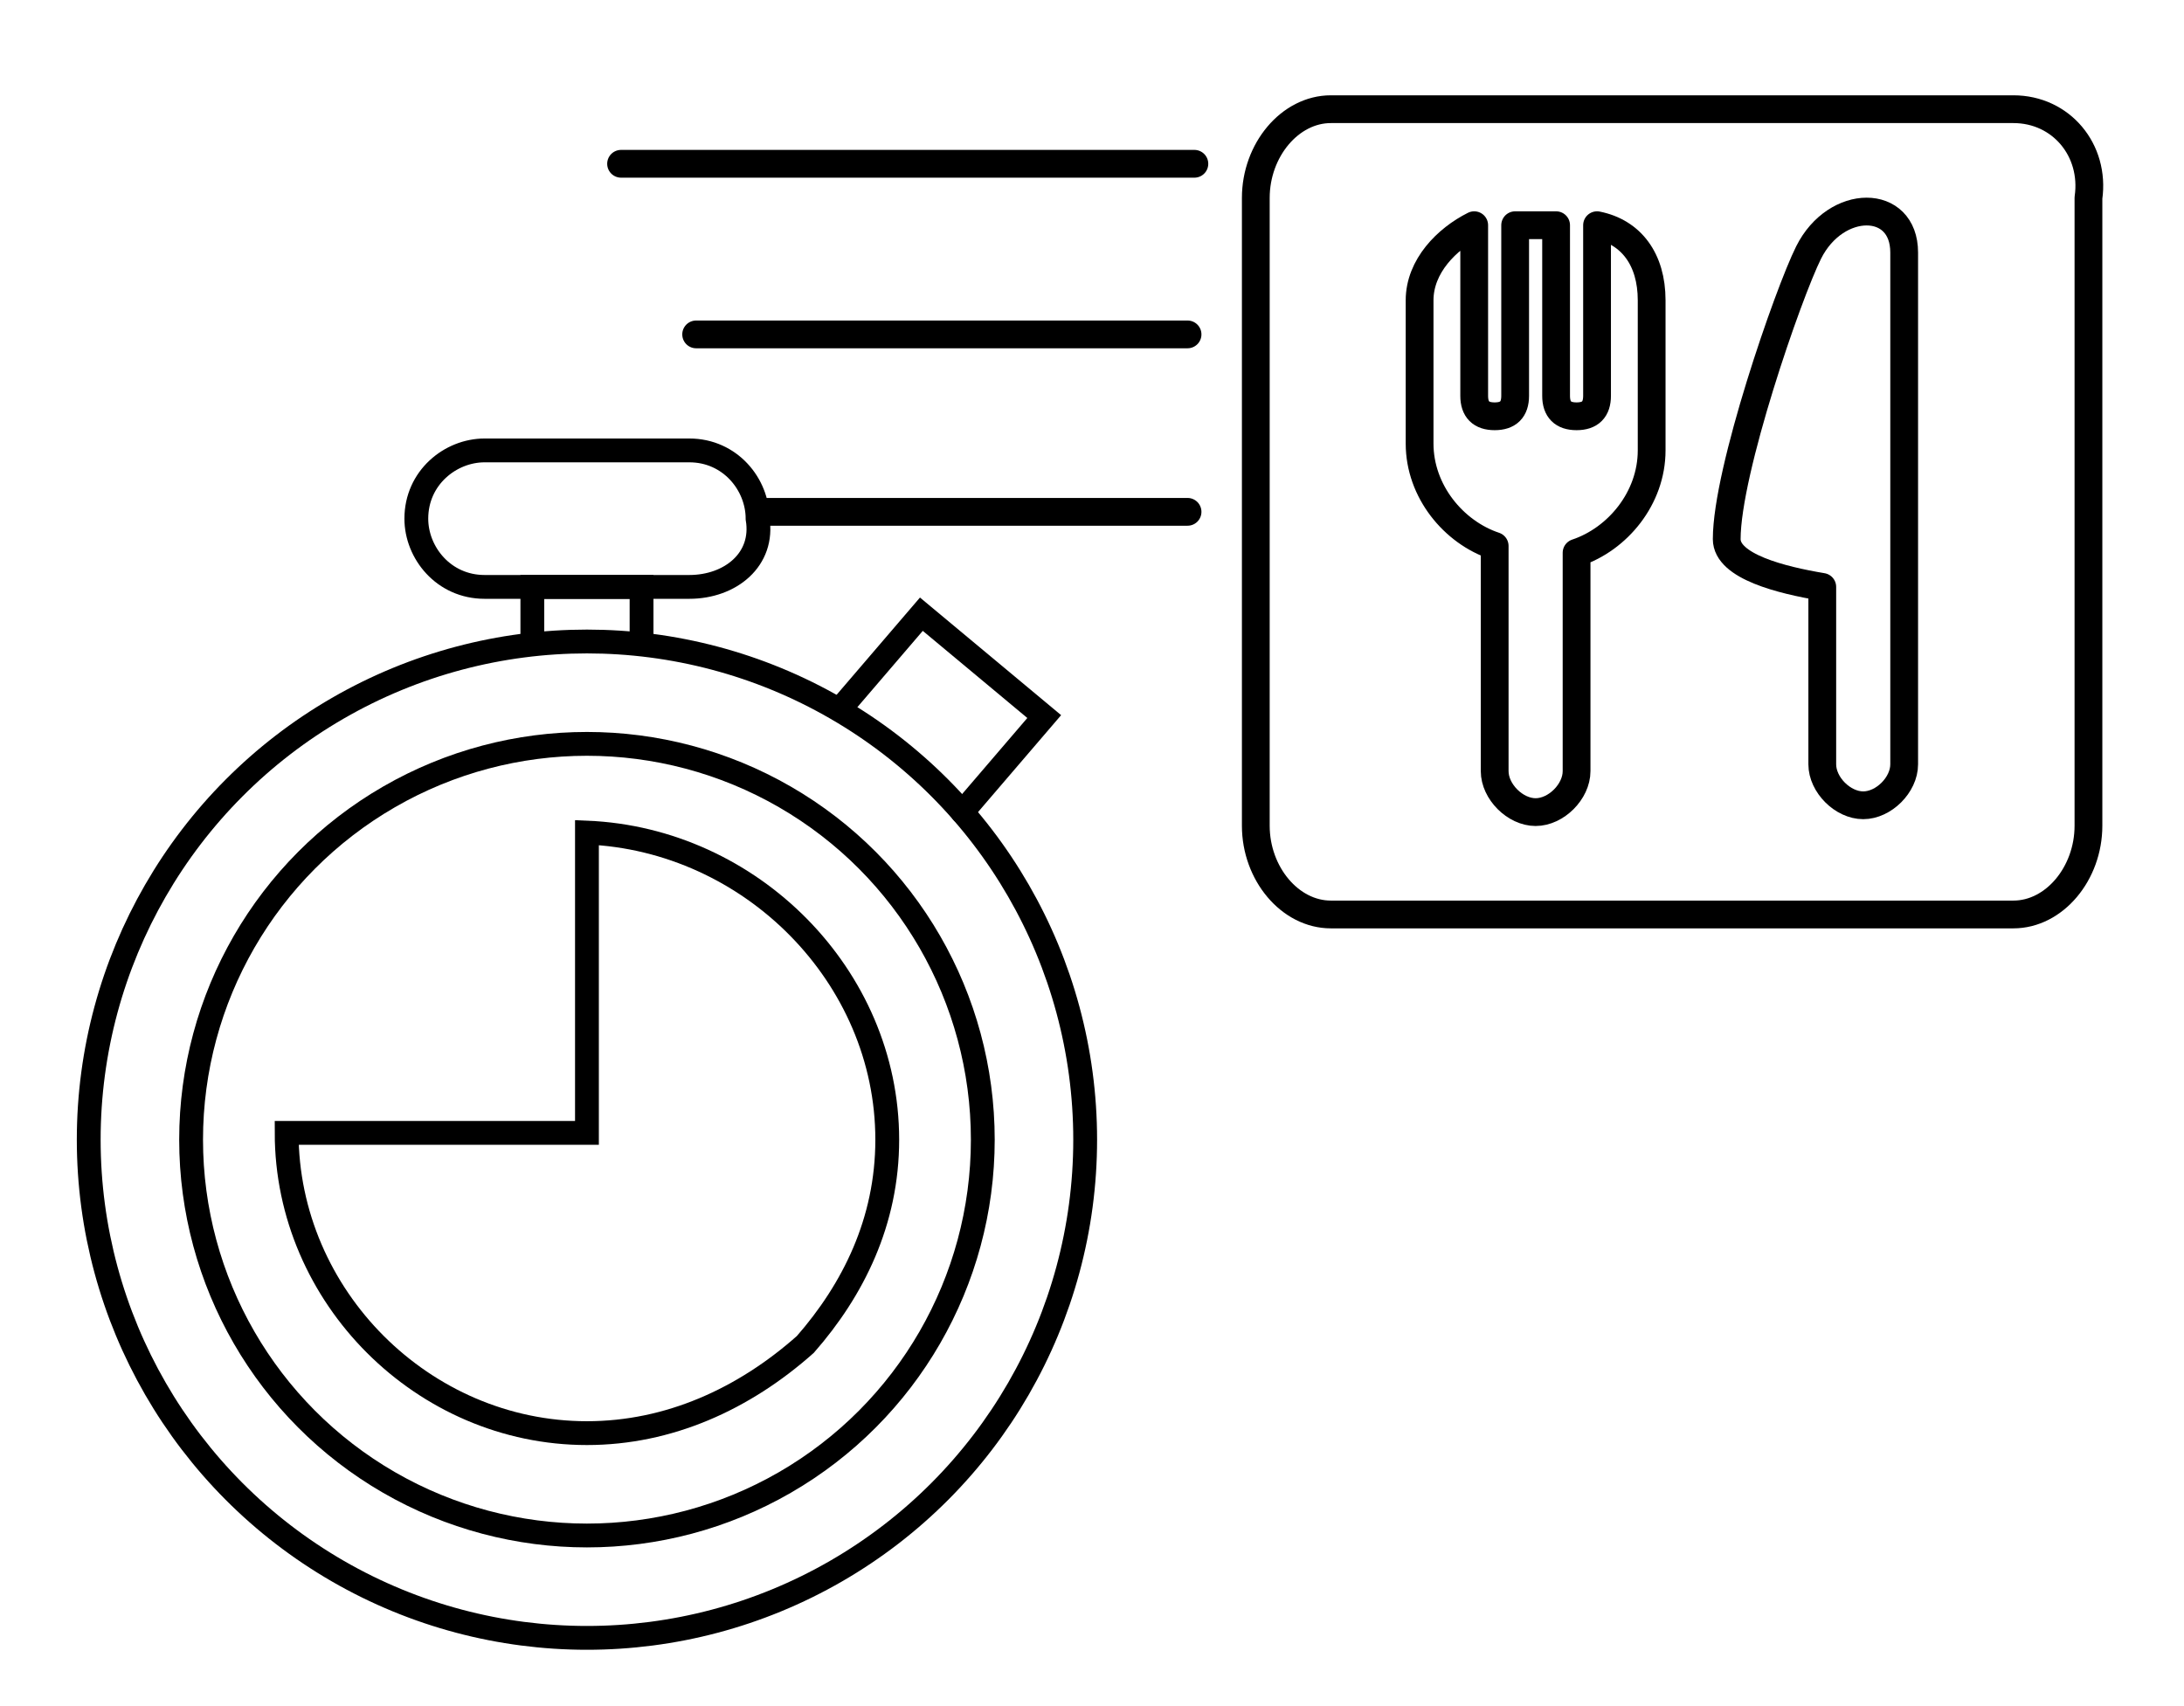 <?xml version="1.0" encoding="utf-8"?>
<!-- Generator: Adobe Illustrator 24.0.2, SVG Export Plug-In . SVG Version: 6.00 Build 0)  -->
<svg version="1.1" id="Calque_1" xmlns="http://www.w3.org/2000/svg" xmlns:xlink="http://www.w3.org/1999/xlink" x="0px" y="0px"
	 viewBox="0 0 32 25" style="enable-background:new 0 0 32 25;" xml:space="preserve">
<style type="text/css">
	.st0{fill:none;stroke:#000000;stroke-width:0.407;stroke-linecap:round;stroke-linejoin:round;stroke-miterlimit:10;}
	.st1{fill:none;stroke:#000000;stroke-width:0.349;stroke-linecap:round;stroke-miterlimit:10;}
</style>
<g>
	<path class="st0" d="M29.5,1.6h-10c-0.6,0-1.1,0.6-1.1,1.3v9.2c0,0.7,0.5,1.3,1.1,1.3h10c0.6,0,1.1-0.6,1.1-1.3V2.9
		C30.7,2.2,30.2,1.6,29.5,1.6z"/>
	<path class="st0" d="M24.2,6.6c0,0.7-0.5,1.3-1.1,1.5v3.2c0,0.3-0.3,0.6-0.6,0.6c-0.3,0-0.6-0.3-0.6-0.6V8
		c-0.6-0.2-1.1-0.8-1.1-1.5V4.4c0-0.5,0.4-0.9,0.8-1.1v2.5c0,0.2,0.1,0.3,0.3,0.3c0.2,0,0.3-0.1,0.3-0.3V3.3h0.6v2.5
		c0,0.2,0.1,0.3,0.3,0.3s0.3-0.1,0.3-0.3V3.3c0.5,0.1,0.8,0.5,0.8,1.1V6.6z"/>
	<path class="st0" d="M27.9,4.2v5.2v1.8c0,0.3-0.3,0.6-0.6,0.6c-0.3,0-0.6-0.3-0.6-0.6V8.6c-0.6-0.1-1.4-0.3-1.4-0.7
		c0-1,0.9-3.6,1.2-4.2c0.4-0.8,1.4-0.8,1.4,0V4.2z"/>
	<g>
		<line class="st0" x1="17.4" y1="7.5" x2="11.2" y2="7.5"/>
		<line class="st0" x1="17.4" y1="4.9" x2="10.2" y2="4.9"/>
		<line class="st0" x1="17.5" y1="2.4" x2="9.1" y2="2.4"/>
	</g>
</g>
<g>
	<circle class="st1" cx="8.6" cy="16.7" r="7.3"/>
	<circle class="st1" cx="8.6" cy="16.7" r="5.8"/>
	<g>
		<path class="st1" d="M10.1,8.6h-3c-0.6,0-1-0.5-1-1c0-0.6,0.5-1,1-1h3c0.6,0,1,0.5,1,1C11.2,8.2,10.7,8.6,10.1,8.6z"/>
	</g>
	<path class="st1" d="M13,16.7c0,1.2-0.5,2.2-1.2,3C10.9,20.5,9.8,21,8.6,21c-2.4,0-4.4-2-4.4-4.4h4.4v-4.4C11,12.3,13,14.3,13,16.7
		z"/>
	<polyline class="st1" points="7.8,9.4 7.8,8.6 9.4,8.6 9.4,9.4 	"/>
	<polyline class="st1" points="12.3,10.4 13.5,9 15.3,10.5 14.1,11.9 	"/>
</g>
</svg>
